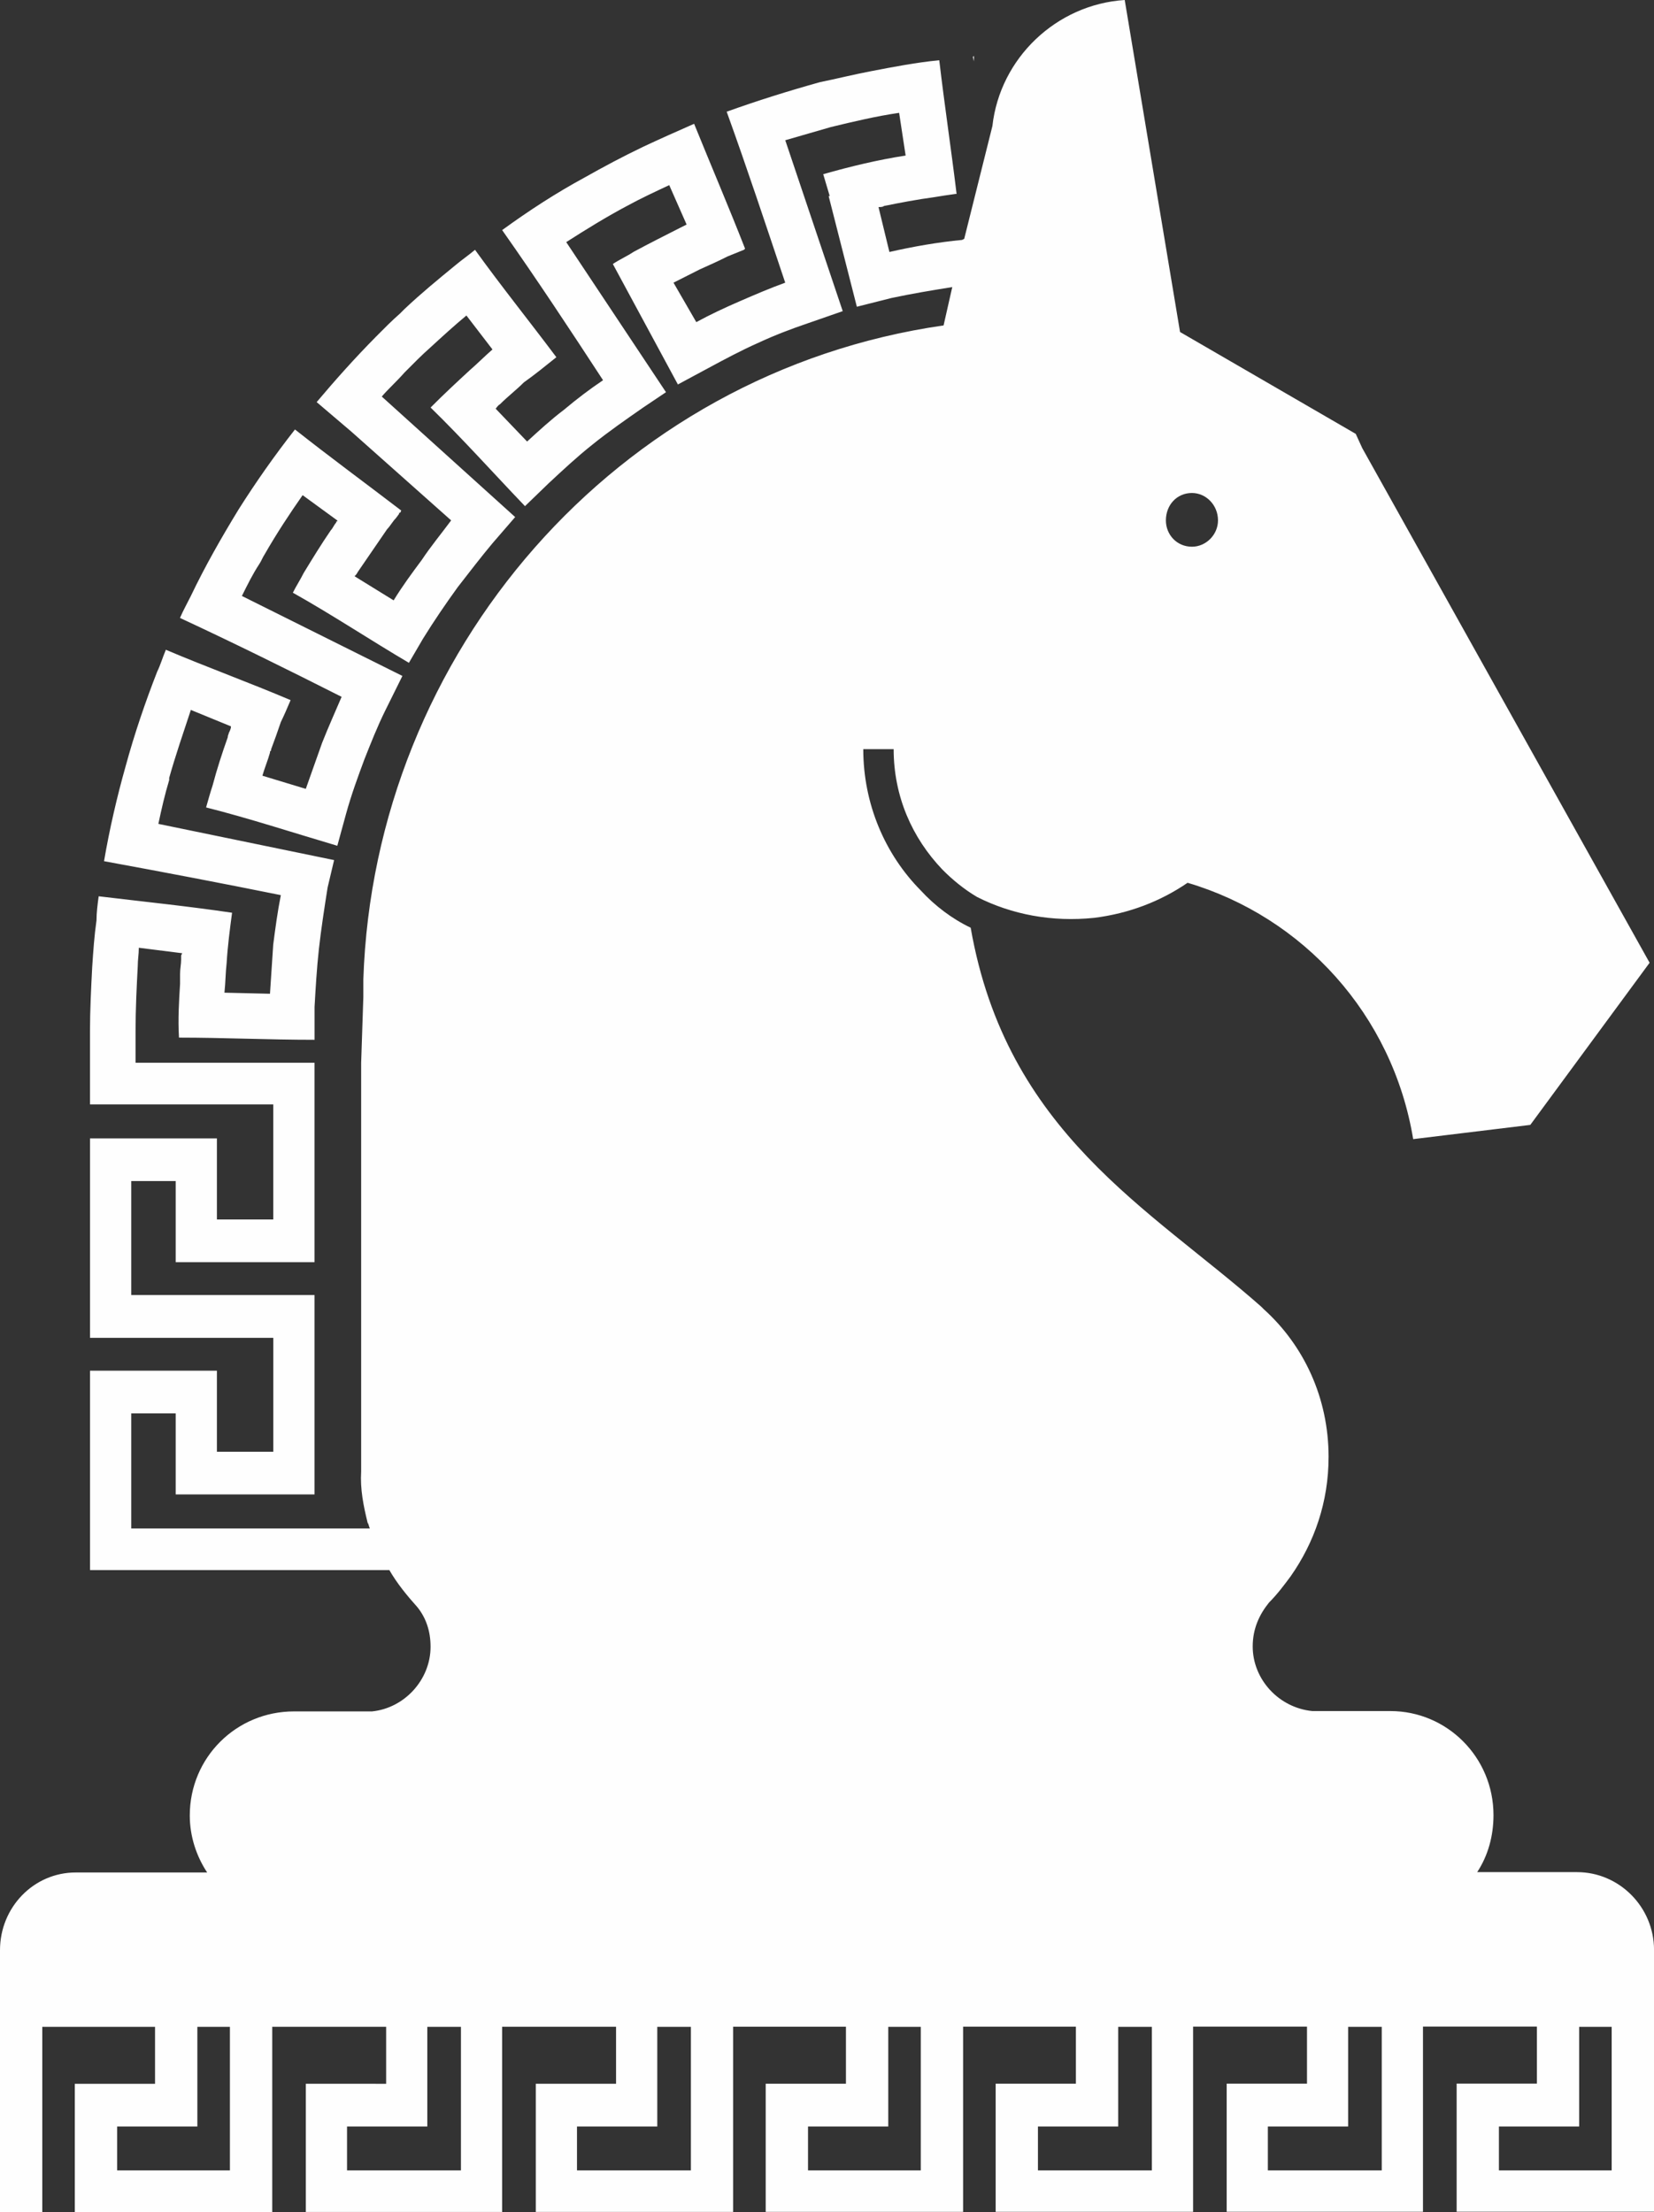 <?xml version="1.0" encoding="utf-8"?>
<!-- Generator: Adobe Illustrator 16.0.0, SVG Export Plug-In . SVG Version: 6.00 Build 0)  -->
<!DOCTYPE svg PUBLIC "-//W3C//DTD SVG 1.1//EN" "http://www.w3.org/Graphics/SVG/1.1/DTD/svg11.dtd">
<svg version="1.1" id="Layer_1" xmlns="http://www.w3.org/2000/svg" xmlns:xlink="http://www.w3.org/1999/xlink" x="0px" y="0px"
	 width="43.228px" height="57.805px" viewBox="0 0 43.228 57.805" enable-background="new 0 0 43.228 57.805" xml:space="preserve">
<rect x="0" y="0" width="43.228" height="57.805" fill="#333333" stroke="none"/>
<path fill="#FEFEFE" d="M20.522,7.387c-0.396,0.143-0.794,0.314-1.19,0.486s-0.766,0.344-1.134,0.545l-0.596-1.031
	c0.228-0.114,0.454-0.229,0.681-0.344c0.255-0.114,0.51-0.229,0.737-0.344c0.142-0.057,0.283-0.114,0.425-0.172l0,0l0.028-0.028
	c-0.425-1.088-0.879-2.147-1.332-3.264c-0.454,0.2-0.907,0.401-1.332,0.601c-0.539,0.258-1.021,0.516-1.531,0.803
	c-0.737,0.4-1.445,0.858-2.154,1.374l0,0c0.907,1.288,1.758,2.577,2.637,3.923c-0.341,0.229-0.681,0.486-1.021,0.772
	c-0.341,0.258-0.652,0.544-0.964,0.83l-0.822-0.858c0.028-0.029,0.057-0.086,0.113-0.115c0.198-0.2,0.425-0.372,0.624-0.572
	c0.283-0.2,0.566-0.43,0.85-0.658c-0.708-0.945-1.445-1.861-2.126-2.807c-0.17,0.144-0.34,0.258-0.51,0.401l0,0
	c-0.454,0.372-0.907,0.744-1.332,1.146l0,0l-0.028,0.028L10.46,8.188c-0.228,0.2-0.426,0.401-0.624,0.601
	c-0.567,0.573-1.077,1.146-1.56,1.719l0.907,0.772l0,0l2.608,2.319c-0.255,0.344-0.539,0.688-0.766,1.031
	c-0.255,0.343-0.51,0.687-0.737,1.059l-1.021-0.63c0.028-0.028,0.057-0.058,0.085-0.114l0,0c0.256-0.372,0.511-0.744,0.766-1.117
	l0,0c0.085-0.086,0.142-0.2,0.227-0.285l0,0l0.086-0.115l0,0v-0.028h0.028l0,0l0,0l0.028-0.058
	c-0.936-0.716-1.871-1.402-2.778-2.119c-0.539,0.688-1.021,1.375-1.474,2.091c-0.454,0.744-0.879,1.489-1.248,2.262l0,0
	c-0.085,0.172-0.198,0.372-0.283,0.572c1.417,0.659,2.807,1.346,4.224,2.062c-0.17,0.4-0.34,0.773-0.51,1.203
	c-0.143,0.4-0.284,0.801-0.426,1.202l-1.134-0.344c0.057-0.2,0.142-0.401,0.198-0.602v-0.028l0.028-0.029v-0.027l0,0
	c0.085-0.229,0.17-0.459,0.256-0.717l0,0c0.085-0.172,0.17-0.372,0.255-0.572c-1.077-0.458-2.183-0.859-3.26-1.316
	c-0.085,0.199-0.142,0.4-0.227,0.572l0,0c-0.313,0.801-0.596,1.632-0.822,2.462c-0.227,0.802-0.426,1.661-0.567,2.491
	c1.56,0.286,3.062,0.572,4.621,0.887c-0.086,0.43-0.143,0.859-0.199,1.289c-0.028,0.43-0.057,0.859-0.085,1.288l-1.19-0.028
	c0.028-0.258,0.028-0.516,0.057-0.773c0.028-0.458,0.085-0.887,0.142-1.316c-1.162-0.172-2.296-0.287-3.486-0.43
	c-0.028,0.2-0.057,0.43-0.057,0.63l0,0c-0.057,0.4-0.085,0.802-0.113,1.231c-0.028,0.543-0.057,1.116-0.057,1.66
	c0,0.2,0,0.486,0,0.802v0.028l0,0v1.088h4.79v3.007H5.669v-1.003v-1.116H4.592H2.353v0.602l0,0v4.523l0,0v0.086h4.79v2.978H5.669
	v-1.002v-1.117H4.592H2.353v0.602l0,0v4.523l0,0v0.086h7.823c0.198,0.344,0.454,0.658,0.737,0.974c0.227,0.286,0.34,0.63,0.34,1.03
	l0,0c0,0.859-0.68,1.604-1.53,1.689H8.276H7.682c-1.503,0-2.722,1.202-2.722,2.72l0,0c0,0.544,0.171,1.06,0.454,1.489H5.329H4.733
	H1.984C0.878,48.93,0,49.846,0,50.962v2.004l0,0v4.839h1.105v-4.839h2.947v1.489H3.062H1.955v1.116v2.233h0.596l0,0h4.479l0,0h0.085
	v-4.839h2.977v1.489H9.07H7.993v1.116v2.233h0.567l0,0h4.479l0,0h0.085v-4.839h2.977v1.489H15.08h-1.077v1.116v2.233h0.566l0,0
	h4.479l0,0h0.113v-4.839h2.948v1.489h-0.992h-1.105v1.116v2.233h0.595l0,0h4.479l0,0h0.085v-4.839h2.948v1.489h-0.992h-1.105v1.116
	v2.233h0.596l0,0h4.479l0,0h0.085v-4.839h2.977v1.489h-1.021H32.06v1.116v2.233h0.566l0,0h4.479l0,0h0.085v-4.839h2.977v1.489
	h-0.992h-1.105v1.116v2.233h0.595l0,0h4.479l0,0h0.085v-4.839v-1.088v-0.916c0-1.116-0.906-2.032-2.012-2.032H39.26h-0.596h-0.057
	c0.283-0.43,0.426-0.945,0.426-1.489l0,0c0-1.518-1.22-2.72-2.693-2.72h-0.596h-1.445c-0.879-0.086-1.559-0.83-1.559-1.689l0,0
	c0-0.458,0.17-0.83,0.425-1.145l0,0c0.227-0.229,0.396-0.458,0.567-0.688c0.623-0.888,0.991-1.947,0.991-3.121
	c0-1.546-0.651-2.92-1.7-3.864c-0.028-0.029-0.057-0.058-0.057-0.058c-2.92-2.577-6.662-4.553-7.597-9.906
	c-0.482-0.229-0.936-0.572-1.305-0.974c-0.935-0.944-1.502-2.262-1.502-3.692h0.794c0,1.23,0.481,2.318,1.275,3.148
	c0.255,0.258,0.566,0.516,0.907,0.716c0.907,0.458,1.956,0.659,3.062,0.544c0.906-0.114,1.729-0.43,2.438-0.916
	c3.005,0.888,5.357,3.436,5.896,6.699l3.061-0.372l3.118-4.237L35.603,11.71l-0.17-0.372l-4.592-2.662L29.395,0
	c-1.785,0.115-3.26,1.518-3.458,3.293l0,0l-0.737,2.949L25.143,6.27c-0.623,0.059-1.275,0.172-1.898,0.315L22.96,5.411
	c0.057,0,0.113,0,0.142-0.028l0,0c0.426-0.086,0.879-0.172,1.305-0.229l0,0c0.17-0.029,0.368-0.059,0.566-0.086l0,0h0.028
	c-0.142-1.174-0.312-2.291-0.453-3.494c-0.596,0.058-1.19,0.172-1.786,0.287c-0.453,0.086-0.907,0.2-1.332,0.286
	c-0.822,0.229-1.645,0.487-2.438,0.772C19.53,4.409,20.013,5.869,20.522,7.387L20.522,7.387z M31.152,14.287
	c-0.396,0-0.681-0.315-0.681-0.688c0-0.4,0.284-0.716,0.681-0.716c0.368,0,0.681,0.315,0.681,0.716
	C31.833,13.972,31.521,14.287,31.152,14.287L31.152,14.287z M24.888,7.502l-0.227,1.002c-8.561,1.23-14.882,8.561-15.165,17.092l0,0
	v0.114c0,0.114,0,0.229,0,0.344l-0.057,1.718l0,0v10.021v0.658c-0.028,0.459,0.057,0.888,0.17,1.346
	c0.028,0.029,0.028,0.086,0.057,0.144H3.43v-3.006h1.162v1.002v0.772v0.344H8.22v-0.258v-0.858v-2.978v-0.372v-0.745H3.43v-2.978
	h1.162v1.003v0.744v0.372H8.22v-0.258v-0.858v-3.007v-0.344v-0.486l0,0l0,0v-0.258H3.543c0-0.057,0-0.114,0-0.172
	c0-0.2,0-0.43,0-0.658c0-0.572,0.028-1.146,0.057-1.689c0-0.172,0.028-0.314,0.028-0.486l1.134,0.143l-0.028,0.058v0.114
	c0,0.115-0.028,0.229-0.028,0.373l0,0l0,0c0,0.086,0,0.172,0,0.257c-0.028,0.458-0.057,0.917-0.028,1.403
	c1.162,0,2.353,0.057,3.543,0.057v-0.858c0.028-0.487,0.057-1.002,0.114-1.518c0.057-0.515,0.142-1.06,0.227-1.603l0.17-0.717
	L4.139,21.53c0.085-0.401,0.17-0.772,0.283-1.146v-0.057c0.17-0.602,0.368-1.174,0.566-1.775l1.049,0.43
	c0,0.057-0.028,0.114-0.057,0.172c0,0.028-0.028,0.057-0.028,0.114c-0.142,0.4-0.283,0.83-0.396,1.26l0,0
	c-0.057,0.171-0.113,0.372-0.17,0.572c1.134,0.286,2.268,0.659,3.43,1.002l0.227-0.83c0.142-0.515,0.312-0.974,0.482-1.432
	c0.17-0.429,0.34-0.858,0.538-1.26l0.454-0.916l-4.195-2.09c0.142-0.286,0.283-0.573,0.453-0.831
	c0.057-0.085,0.085-0.171,0.142-0.257c0.312-0.544,0.652-1.06,0.992-1.546L8.815,13.6v0.028l0,0H8.787v0.028l0,0l0,0
	C8.73,13.714,8.702,13.8,8.646,13.857c-0.255,0.372-0.482,0.744-0.709,1.116l0,0c-0.085,0.172-0.198,0.344-0.283,0.516
	c1.021,0.572,2.013,1.231,3.033,1.832l0.368-0.63c0.283-0.458,0.596-0.916,0.907-1.346c0.312-0.4,0.595-0.772,0.907-1.145
	l0.595-0.688l-3.486-3.149c0.17-0.2,0.396-0.401,0.596-0.63c0.227-0.229,0.453-0.458,0.68-0.658c0.313-0.287,0.624-0.572,0.936-0.83
	l0.681,0.887c-0.198,0.172-0.397,0.373-0.596,0.545c-0.34,0.314-0.68,0.629-1.021,0.973c0.851,0.83,1.645,1.719,2.467,2.577
	l0.623-0.602c0.369-0.343,0.737-0.687,1.134-1.002c0.426-0.344,0.879-0.658,1.333-0.974l0.595-0.4l-2.607-3.922
	c0.538-0.344,1.049-0.659,1.587-0.945c0.368-0.201,0.737-0.372,1.105-0.544l0.454,1.03c-0.057,0.029-0.113,0.058-0.171,0.086
	c-0.396,0.201-0.793,0.4-1.219,0.63l0,0c-0.17,0.114-0.368,0.2-0.538,0.315l1.7,3.148L18.51,9.62
	c0.426-0.229,0.851-0.458,1.304-0.659c0.426-0.199,0.879-0.371,1.305-0.515l0.906-0.315l-1.502-4.466
	c0.396-0.114,0.794-0.229,1.19-0.344c0.596-0.144,1.19-0.286,1.786-0.372l0.17,1.116c-0.737,0.114-1.445,0.286-2.154,0.487
	l0.17,0.572h-0.028l0.737,2.892l0.907-0.229C23.839,7.673,24.35,7.588,24.888,7.502L24.888,7.502z M4.053,55.571H4.79h0.368v-2.605
	h0.851v3.751H3.062v-1.146H4.053z M16.101,55.571h0.737h0.34v-2.605h0.879v3.751H15.08v-1.146H16.101z M10.091,55.571h0.737h0.34
	v-2.605h0.879v3.751H9.07v-1.146H10.091z M28.119,55.571h0.766h0.34v-2.605h0.879v3.751h-2.977v-1.146H28.119z M22.11,55.571h0.736
	h0.369v-2.605h0.85v3.751h-2.947v-1.146H22.11z M40.167,55.571h0.736h0.369v-2.605h0.85v3.751h-2.947v-1.146H40.167z M34.157,55.571
	h0.737h0.34v-2.605h0.879v3.751h-2.977v-1.146H34.157z M25.455,1.461l-0.028,0.027l0.028,0.115V1.461z"/>
</svg>
